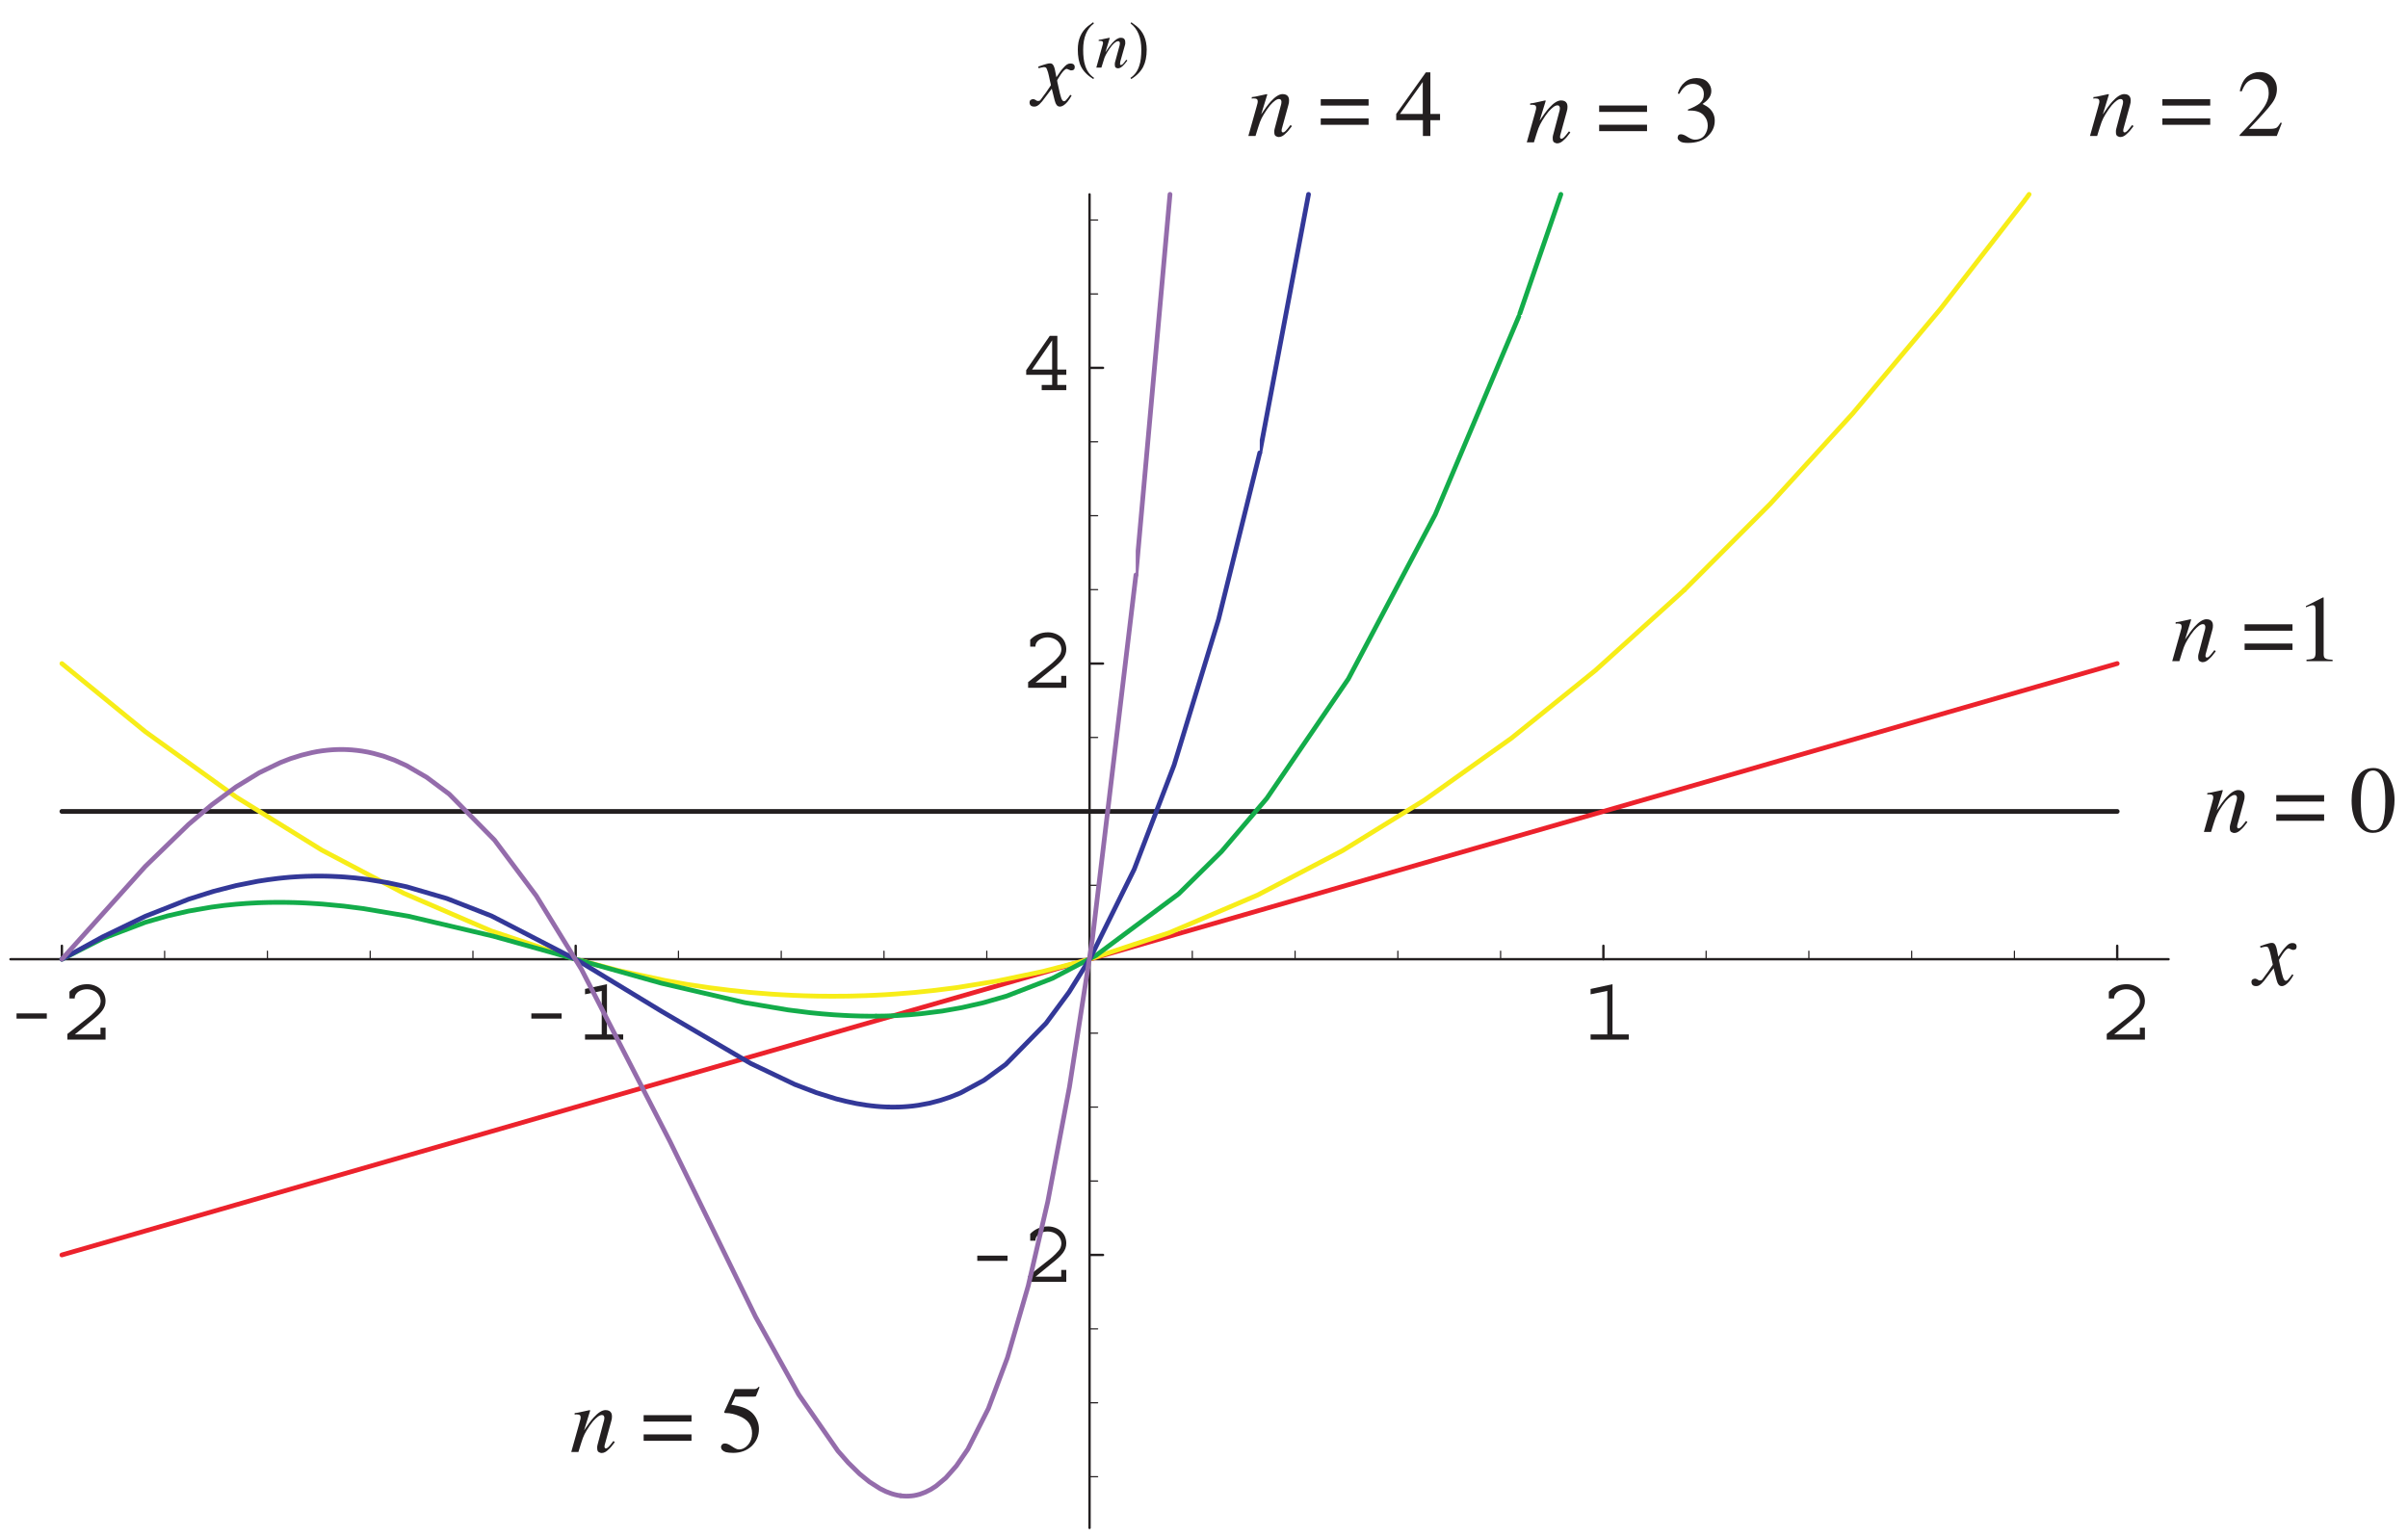 <?xml version="1.0" encoding="UTF-8"?>
<svg xmlns="http://www.w3.org/2000/svg" xmlns:xlink="http://www.w3.org/1999/xlink" width="252.31" height="161.12" viewBox="0 0 252.31 161.12">
<defs>
<g>
<g id="glyph-0-0">
</g>
<g id="glyph-0-1">
<path d="M 4.562 -2.203 L 4.562 -2.75 L 1.391 -2.75 L 1.391 -2.203 Z M 4.562 -2.203 "/>
</g>
<g id="glyph-0-2">
<path d="M 4.75 0 L 4.75 -1.25 L 4.219 -1.25 L 4.219 -0.547 L 1.531 -0.547 L 3.234 -1.938 C 4.297 -2.781 4.75 -3.281 4.75 -4.062 C 4.75 -4.344 4.672 -4.641 4.547 -4.891 C 4.203 -5.531 3.438 -5.812 2.844 -5.812 C 2.094 -5.812 1.469 -5.547 0.969 -5.031 L 0.969 -4.312 L 1.516 -4.312 C 1.516 -4.984 2.234 -5.281 2.797 -5.281 C 3.547 -5.281 4.234 -4.797 4.234 -4 C 4.234 -3.859 4.188 -3.719 4.141 -3.578 C 4.016 -3.25 3.234 -2.531 2.969 -2.344 L 0.75 -0.594 L 0.75 0 Z M 4.75 0 "/>
</g>
<g id="glyph-0-3">
<path d="M 5.047 0 L 5.047 -0.547 L 3.344 -0.547 L 3.344 -5.812 L 1.047 -5.312 L 1.047 -4.75 L 2.797 -5.109 L 2.797 -0.547 L 1.047 -0.547 L 1.047 0 Z M 5.047 0 "/>
</g>
<g id="glyph-0-4">
<path d="M 4.812 0 L 4.812 -0.547 L 3.875 -0.547 L 3.875 -1.609 L 4.812 -1.609 L 4.812 -2.156 L 3.875 -2.156 L 3.875 -5.688 L 3.078 -5.688 L 0.609 -2.094 L 0.609 -1.609 L 3.328 -1.609 L 3.328 -0.547 L 2.234 -0.547 L 2.234 0 Z M 3.328 -5.219 L 3.328 -2.156 L 1.219 -2.156 Z M 3.328 -5.219 "/>
</g>
<g id="glyph-1-0">
<path d="M 7.641 0 L 7.641 -6.484 L -0.094 -6.484 L -0.094 0 Z M 0.812 -0.891 L 0.812 -5.594 L 6.734 -5.594 L 6.734 -0.891 Z M 0.812 -0.891 "/>
</g>
<g id="glyph-1-1">
<path d="M -0.281 -0.328 C -0.281 -0.234 -0.266 -0.156 -0.219 -0.078 C -0.141 0.047 0 0.109 0.203 0.109 C 0.359 0.109 0.5 0.062 0.594 -0.016 C 0.703 -0.078 0.859 -0.234 1.047 -0.453 L 2.047 -1.766 L 2.344 -0.562 C 2.406 -0.359 2.453 -0.203 2.516 -0.125 C 2.594 0.031 2.734 0.109 2.891 0.109 C 3.141 0.109 3.406 -0.062 3.688 -0.391 C 3.844 -0.578 3.984 -0.797 4.125 -1.047 L 3.984 -1.125 C 3.812 -0.875 3.672 -0.703 3.578 -0.609 C 3.5 -0.5 3.406 -0.453 3.312 -0.453 C 3.219 -0.453 3.141 -0.547 3.062 -0.719 C 3.016 -0.828 2.969 -1.016 2.891 -1.297 C 2.828 -1.594 2.766 -1.875 2.703 -2.141 C 2.641 -2.406 2.609 -2.562 2.609 -2.625 C 2.609 -2.672 2.75 -2.891 3 -3.281 C 3.266 -3.656 3.469 -3.844 3.609 -3.844 C 3.625 -3.844 3.656 -3.828 3.688 -3.828 C 3.719 -3.812 3.75 -3.797 3.781 -3.781 L 3.906 -3.734 C 3.953 -3.719 3.984 -3.703 4.016 -3.688 C 4.047 -3.688 4.078 -3.688 4.125 -3.688 C 4.219 -3.688 4.297 -3.719 4.359 -3.766 C 4.422 -3.828 4.453 -3.922 4.453 -4.031 C 4.453 -4.188 4.391 -4.297 4.266 -4.359 C 4.203 -4.391 4.109 -4.406 3.984 -4.406 C 3.875 -4.406 3.75 -4.375 3.625 -4.297 C 3.5 -4.203 3.359 -4.078 3.219 -3.906 C 3.047 -3.734 2.828 -3.406 2.531 -2.969 L 2.422 -3.516 C 2.359 -3.906 2.266 -4.172 2.156 -4.297 C 2.094 -4.375 1.984 -4.422 1.859 -4.422 C 1.766 -4.422 1.672 -4.406 1.547 -4.375 C 1.438 -4.344 1.297 -4.312 1.172 -4.266 L 0.625 -4.078 L 0.672 -3.906 C 0.766 -3.938 0.859 -3.969 0.953 -3.984 C 1.078 -4.016 1.172 -4.031 1.219 -4.031 C 1.344 -4.031 1.438 -3.984 1.484 -3.922 C 1.531 -3.844 1.578 -3.688 1.656 -3.469 C 1.719 -3.234 1.781 -2.969 1.844 -2.641 C 1.938 -2.312 1.953 -2.141 1.953 -2.125 C 1.547 -1.5 1.266 -1.125 1.141 -0.969 C 0.969 -0.719 0.859 -0.578 0.812 -0.531 C 0.766 -0.5 0.703 -0.484 0.625 -0.484 C 0.594 -0.484 0.578 -0.484 0.562 -0.484 C 0.531 -0.484 0.5 -0.5 0.484 -0.5 L 0.312 -0.609 C 0.266 -0.625 0.234 -0.641 0.188 -0.656 C 0.156 -0.672 0.125 -0.672 0.078 -0.672 C 0 -0.672 -0.078 -0.641 -0.156 -0.594 C -0.234 -0.547 -0.281 -0.453 -0.281 -0.328 Z M -0.281 -0.328 "/>
</g>
<g id="glyph-2-0">
<path d="M 3.109 0 L 3.109 -5.672 L 0.453 -5.672 L 0.453 0 Z M 0.891 -5.234 L 2.656 -5.234 L 2.656 -0.453 L 0.891 -0.453 Z M 0.891 -5.234 "/>
</g>
<g id="glyph-2-1">
<path d="M 1.125 -0.234 C 0.984 -0.656 0.922 -1.203 0.922 -1.875 C 0.922 -3.156 1.297 -4.062 2.047 -4.625 L 1.969 -4.75 C 1.641 -4.516 1.453 -4.375 1.422 -4.344 C 0.703 -3.75 0.359 -2.938 0.359 -1.891 C 0.359 -1.156 0.469 -0.562 0.703 -0.094 C 0.953 0.391 1.375 0.828 1.984 1.203 L 2.062 1.078 C 1.625 0.781 1.297 0.344 1.125 -0.234 Z M 1.125 -0.234 "/>
</g>
<g id="glyph-2-2">
<path d="M 0.859 -4.344 C 0.609 -4.531 0.422 -4.656 0.312 -4.75 L 0.234 -4.625 C 0.984 -4.062 1.359 -3.141 1.359 -1.875 C 1.359 -1.203 1.297 -0.656 1.156 -0.234 C 0.984 0.344 0.672 0.781 0.219 1.078 L 0.297 1.203 C 0.906 0.828 1.312 0.391 1.562 -0.094 C 1.797 -0.562 1.922 -1.156 1.922 -1.891 C 1.922 -2.938 1.562 -3.766 0.859 -4.344 Z M 0.859 -4.344 "/>
</g>
<g id="glyph-3-0">
<path d="M 5.438 0 L 5.438 -4.625 L -0.062 -4.625 L -0.062 0 Z M 0.578 -0.641 L 0.578 -3.984 L 4.797 -3.984 L 4.797 -0.641 Z M 0.578 -0.641 "/>
</g>
<g id="glyph-3-1">
<path d="M 0.656 0 C 0.812 -0.5 0.922 -0.844 0.984 -1.047 C 1.062 -1.234 1.156 -1.422 1.281 -1.625 C 1.438 -1.875 1.594 -2.109 1.75 -2.297 C 2.016 -2.609 2.234 -2.766 2.406 -2.766 C 2.484 -2.766 2.531 -2.734 2.547 -2.703 C 2.578 -2.656 2.594 -2.609 2.594 -2.547 C 2.594 -2.531 2.594 -2.484 2.578 -2.422 C 2.578 -2.375 2.562 -2.297 2.531 -2.203 L 2.078 -0.531 C 2.078 -0.484 2.078 -0.453 2.062 -0.406 C 2.062 -0.359 2.062 -0.312 2.062 -0.281 C 2.062 -0.156 2.094 -0.047 2.156 0 C 2.234 0.047 2.312 0.078 2.391 0.078 C 2.562 0.078 2.734 -0.016 2.922 -0.203 C 3.031 -0.297 3.188 -0.484 3.375 -0.734 L 3.266 -0.828 C 3.094 -0.594 2.984 -0.453 2.906 -0.375 C 2.828 -0.312 2.766 -0.266 2.703 -0.266 C 2.672 -0.266 2.641 -0.281 2.625 -0.312 C 2.609 -0.344 2.609 -0.375 2.609 -0.406 C 2.609 -0.422 2.609 -0.469 2.625 -0.516 C 2.625 -0.562 2.641 -0.609 2.641 -0.641 L 3.109 -2.297 C 3.125 -2.359 3.141 -2.422 3.156 -2.484 C 3.156 -2.547 3.156 -2.609 3.156 -2.656 C 3.156 -2.859 3.094 -3 2.953 -3.078 C 2.875 -3.109 2.797 -3.125 2.688 -3.125 C 2.422 -3.125 2.125 -2.938 1.797 -2.578 C 1.609 -2.359 1.359 -2.047 1.078 -1.609 L 1.531 -3.094 C 1.531 -3.109 1.516 -3.125 1.5 -3.125 L 0.891 -3 C 0.812 -2.984 0.75 -2.969 0.688 -2.953 C 0.625 -2.938 0.516 -2.922 0.375 -2.906 L 0.375 -2.781 C 0.406 -2.797 0.438 -2.797 0.469 -2.797 C 0.484 -2.797 0.516 -2.797 0.547 -2.797 C 0.656 -2.797 0.719 -2.781 0.766 -2.75 C 0.797 -2.703 0.828 -2.656 0.828 -2.594 C 0.828 -2.547 0.812 -2.5 0.812 -2.469 C 0.797 -2.422 0.766 -2.312 0.719 -2.141 L 0.125 0 Z M 0.656 0 "/>
</g>
<g id="glyph-4-0">
<path d="M 7.641 0 L 7.641 -6.484 L -0.094 -6.484 L -0.094 0 Z M 0.812 -0.891 L 0.812 -5.594 L 6.734 -5.594 L 6.734 -0.891 Z M 0.812 -0.891 "/>
</g>
<g id="glyph-4-1">
<path d="M 0.922 0 C 1.141 -0.703 1.281 -1.188 1.391 -1.469 C 1.484 -1.719 1.625 -2 1.797 -2.281 C 2.016 -2.641 2.234 -2.953 2.453 -3.219 C 2.844 -3.656 3.141 -3.875 3.391 -3.875 C 3.484 -3.875 3.547 -3.844 3.578 -3.781 C 3.625 -3.734 3.641 -3.656 3.641 -3.578 C 3.641 -3.547 3.641 -3.5 3.625 -3.406 C 3.609 -3.328 3.594 -3.219 3.547 -3.094 L 2.922 -0.734 C 2.922 -0.688 2.906 -0.641 2.891 -0.562 C 2.891 -0.5 2.891 -0.453 2.891 -0.391 C 2.891 -0.203 2.938 -0.062 3.031 0 C 3.141 0.062 3.25 0.109 3.359 0.109 C 3.594 0.109 3.844 -0.016 4.094 -0.281 C 4.266 -0.422 4.469 -0.672 4.734 -1.031 L 4.594 -1.156 C 4.344 -0.844 4.188 -0.625 4.078 -0.531 C 3.969 -0.422 3.875 -0.375 3.797 -0.375 C 3.75 -0.375 3.703 -0.391 3.688 -0.438 C 3.656 -0.484 3.656 -0.516 3.656 -0.562 C 3.656 -0.594 3.656 -0.641 3.672 -0.719 C 3.688 -0.781 3.703 -0.844 3.719 -0.891 L 4.359 -3.219 C 4.375 -3.312 4.406 -3.406 4.422 -3.484 C 4.438 -3.578 4.438 -3.656 4.438 -3.734 C 4.438 -4.016 4.344 -4.203 4.141 -4.312 C 4.047 -4.359 3.922 -4.391 3.766 -4.391 C 3.406 -4.391 2.984 -4.125 2.516 -3.609 C 2.25 -3.312 1.906 -2.859 1.516 -2.266 L 2.156 -4.344 C 2.141 -4.359 2.125 -4.375 2.109 -4.391 L 1.25 -4.203 C 1.141 -4.188 1.062 -4.156 0.969 -4.141 C 0.875 -4.125 0.734 -4.094 0.531 -4.078 L 0.531 -3.906 C 0.562 -3.922 0.609 -3.922 0.641 -3.938 C 0.688 -3.938 0.719 -3.938 0.75 -3.938 C 0.922 -3.938 1.016 -3.906 1.078 -3.859 C 1.125 -3.797 1.156 -3.734 1.156 -3.641 C 1.156 -3.578 1.141 -3.516 1.141 -3.469 C 1.125 -3.406 1.078 -3.25 1.016 -3 L 0.172 0 Z M 0.922 0 "/>
</g>
<g id="glyph-5-0">
<path d="M 6.984 0 L 6.984 -6.594 L 0.156 -6.594 L 0.156 0 Z M 1.062 -0.906 L 1.062 -5.688 L 6.078 -5.688 L 6.078 -0.906 Z M 1.062 -0.906 "/>
</g>
<g id="glyph-5-1">
</g>
<g id="glyph-5-2">
<path d="M 0.297 -1.844 L 0.297 -1.172 L 5.312 -1.172 L 5.312 -1.844 Z M 0.297 -3.859 L 0.297 -3.188 L 5.312 -3.188 L 5.312 -3.859 Z M 0.297 -3.859 "/>
</g>
<g id="glyph-5-3">
<path d="M 2.375 -0.172 C 1.812 -0.172 1.422 -0.594 1.219 -1.406 C 1.109 -1.859 1.062 -2.453 1.062 -3.188 C 1.062 -3.969 1.109 -4.609 1.219 -5.094 C 1.406 -5.984 1.797 -6.438 2.344 -6.438 C 2.891 -6.438 3.266 -6 3.469 -5.125 C 3.578 -4.656 3.625 -4.016 3.625 -3.234 C 3.625 -2.234 3.531 -1.484 3.359 -0.969 C 3.172 -0.438 2.859 -0.172 2.375 -0.172 Z M 2.375 -6.703 C 1.547 -6.703 0.922 -6.297 0.531 -5.469 C 0.234 -4.859 0.094 -4.141 0.094 -3.297 C 0.094 -2.234 0.312 -1.391 0.75 -0.781 C 1.172 -0.188 1.688 0.094 2.312 0.094 C 3.25 0.094 3.906 -0.438 4.297 -1.516 C 4.484 -2.078 4.594 -2.703 4.594 -3.344 C 4.594 -4.156 4.422 -4.891 4.094 -5.531 C 3.688 -6.312 3.109 -6.703 2.375 -6.703 Z M 2.375 -6.703 "/>
</g>
<g id="glyph-5-4">
<path d="M 2.953 -6.672 L 2.891 -6.672 L 1.109 -5.766 L 1.109 -5.641 C 1.219 -5.688 1.344 -5.734 1.484 -5.781 C 1.609 -5.828 1.719 -5.859 1.812 -5.859 C 1.938 -5.859 2.016 -5.812 2.062 -5.734 C 2.094 -5.656 2.125 -5.531 2.125 -5.375 L 2.125 -0.891 C 2.125 -0.594 2.062 -0.391 1.938 -0.312 C 1.828 -0.219 1.562 -0.172 1.172 -0.156 L 1.172 0 L 3.906 0 L 3.906 -0.141 C 3.547 -0.156 3.297 -0.188 3.172 -0.266 C 3.031 -0.328 2.969 -0.484 2.969 -0.734 L 2.969 -6.594 C 2.969 -6.625 2.969 -6.641 2.969 -6.641 C 2.969 -6.656 2.953 -6.656 2.953 -6.672 Z M 2.953 -6.672 "/>
</g>
<g id="glyph-5-5">
<path d="M 0.297 0 L 4.188 0 L 4.719 -1.359 L 4.594 -1.406 C 4.422 -1.125 4.297 -0.953 4.156 -0.859 C 4.047 -0.797 3.828 -0.75 3.516 -0.75 L 1.281 -0.75 C 2.5 -2.016 3.297 -2.891 3.656 -3.391 C 4.031 -3.875 4.203 -4.391 4.203 -4.922 C 4.203 -5.422 4.047 -5.828 3.703 -6.188 C 3.359 -6.531 2.922 -6.703 2.375 -6.703 C 1.938 -6.703 1.516 -6.547 1.141 -6.266 C 0.75 -5.969 0.469 -5.453 0.312 -4.703 L 0.516 -4.672 C 0.656 -5.031 0.812 -5.312 0.953 -5.484 C 1.219 -5.812 1.578 -5.969 2.031 -5.969 C 2.391 -5.969 2.703 -5.844 2.953 -5.594 C 3.219 -5.344 3.344 -4.969 3.344 -4.5 C 3.344 -3.953 3.141 -3.391 2.703 -2.812 C 2.297 -2.234 1.484 -1.344 0.297 -0.109 Z M 0.297 0 "/>
</g>
<g id="glyph-5-6">
<path d="M 0.766 -0.844 C 0.641 -0.844 0.562 -0.812 0.5 -0.734 C 0.453 -0.656 0.422 -0.562 0.422 -0.484 C 0.422 -0.344 0.5 -0.234 0.672 -0.109 C 0.828 0.016 1.109 0.062 1.516 0.062 C 2.406 0.062 3.094 -0.172 3.578 -0.641 C 4.078 -1.109 4.312 -1.641 4.312 -2.266 C 4.312 -2.781 4.125 -3.203 3.766 -3.547 C 3.578 -3.719 3.328 -3.875 3.031 -4.016 C 3.297 -4.203 3.484 -4.359 3.609 -4.516 C 3.844 -4.781 3.953 -5.062 3.953 -5.391 C 3.953 -5.75 3.812 -6.047 3.547 -6.328 C 3.281 -6.594 2.891 -6.734 2.406 -6.734 C 1.938 -6.734 1.516 -6.594 1.172 -6.297 C 0.812 -6 0.578 -5.609 0.438 -5.109 L 0.594 -5.078 C 0.766 -5.375 0.922 -5.594 1.078 -5.734 C 1.344 -6 1.656 -6.125 2.016 -6.125 C 2.312 -6.125 2.594 -6.047 2.828 -5.859 C 3.062 -5.672 3.172 -5.391 3.172 -5.047 C 3.172 -4.641 3.031 -4.328 2.734 -4.078 C 2.422 -3.844 2.016 -3.625 1.5 -3.438 L 1.516 -3.312 C 1.562 -3.312 1.609 -3.328 1.656 -3.328 C 1.688 -3.328 1.734 -3.328 1.766 -3.328 C 2.484 -3.328 3 -3.109 3.297 -2.656 C 3.484 -2.406 3.578 -2.094 3.578 -1.734 C 3.578 -1.391 3.469 -1.062 3.25 -0.75 C 3.016 -0.438 2.672 -0.281 2.219 -0.281 C 2.016 -0.281 1.766 -0.375 1.469 -0.562 C 1.188 -0.75 0.953 -0.844 0.766 -0.844 Z M 0.766 -0.844 "/>
</g>
<g id="glyph-5-7">
<path d="M 2.891 -2.312 L 0.5 -2.312 L 2.891 -5.656 Z M 0.109 -2.312 L 0.109 -1.656 L 2.906 -1.656 L 2.906 0 L 3.688 0 L 3.688 -1.656 L 4.703 -1.656 L 4.703 -2.312 L 3.688 -2.312 L 3.688 -6.672 L 3.219 -6.672 Z M 0.109 -2.312 "/>
</g>
<g id="glyph-5-8">
<path d="M 0.75 -0.891 C 0.594 -0.891 0.5 -0.859 0.422 -0.781 C 0.359 -0.719 0.312 -0.625 0.312 -0.531 C 0.312 -0.281 0.484 -0.094 0.812 0.016 C 1 0.062 1.25 0.094 1.578 0.094 C 2.359 0.094 3 -0.141 3.516 -0.609 C 4.016 -1.094 4.281 -1.688 4.281 -2.406 C 4.281 -2.734 4.219 -3.031 4.094 -3.312 C 3.984 -3.609 3.797 -3.859 3.578 -4.094 C 3.297 -4.359 2.953 -4.562 2.547 -4.688 C 2.312 -4.766 1.922 -4.859 1.391 -4.953 L 1.797 -5.797 L 3.688 -5.797 C 3.75 -5.797 3.812 -5.812 3.875 -5.812 C 3.938 -5.828 3.969 -5.844 3.984 -5.875 L 4.344 -6.781 L 4.266 -6.844 C 4.188 -6.75 4.109 -6.672 4.047 -6.656 C 3.984 -6.609 3.906 -6.594 3.812 -6.594 L 1.734 -6.594 L 0.672 -4.266 C 0.672 -4.234 0.656 -4.234 0.656 -4.203 C 0.641 -4.188 0.641 -4.172 0.641 -4.141 C 0.672 -4.109 0.688 -4.094 0.703 -4.094 C 0.734 -4.078 0.766 -4.078 0.844 -4.078 C 1.266 -4.078 1.734 -3.984 2.219 -3.766 C 3.109 -3.406 3.562 -2.812 3.562 -1.953 C 3.562 -1.484 3.422 -1.078 3.141 -0.75 C 2.859 -0.422 2.531 -0.266 2.172 -0.266 C 2 -0.266 1.766 -0.375 1.469 -0.578 C 1.172 -0.781 0.938 -0.891 0.75 -0.891 Z M 0.75 -0.891 "/>
</g>
</g>
<clipPath id="clip-0">
<path clip-rule="nonzero" d="M 0.344 100 L 229 100 L 229 101 L 0.344 101 Z M 0.344 100 "/>
</clipPath>
<clipPath id="clip-1">
<path clip-rule="nonzero" d="M 114 19 L 115 19 L 115 160.246 L 114 160.246 Z M 114 19 "/>
</clipPath>
<clipPath id="clip-2">
<path clip-rule="nonzero" d="M 212 19.723 L 214 19.723 L 214 21 L 212 21 Z M 212 19.723 "/>
</clipPath>
<clipPath id="clip-3">
<path clip-rule="nonzero" d="M 159 19.723 L 165 19.723 L 165 33 L 159 33 Z M 159 19.723 "/>
</clipPath>
<clipPath id="clip-4">
<path clip-rule="nonzero" d="M 132 19.723 L 138 19.723 L 138 48 L 132 48 Z M 132 19.723 "/>
</clipPath>
<clipPath id="clip-5">
<path clip-rule="nonzero" d="M 119 19.723 L 124 19.723 L 124 61 L 119 61 Z M 119 19.723 "/>
</clipPath>
</defs>
<path fill="none" stroke-width="2.5" stroke-linecap="round" stroke-linejoin="round" stroke="rgb(13.73%, 12.16%, 12.549%)" stroke-opacity="1" stroke-miterlimit="10" d="M 62.033 603.225 L 62.033 617.482 " transform="matrix(0.099, 0, 0, -0.099, 0.342, 160.245)"/>
<g fill="rgb(13.73%, 12.16%, 12.549%)" fill-opacity="1">
<use xlink:href="#glyph-0-1" x="0.342" y="108.952"/>
<use xlink:href="#glyph-0-2" x="6.31" y="108.952"/>
</g>
<path fill="none" stroke-width="2.5" stroke-linecap="round" stroke-linejoin="round" stroke="rgb(13.73%, 12.16%, 12.549%)" stroke-opacity="1" stroke-miterlimit="10" d="M 605.846 603.225 L 605.846 617.482 " transform="matrix(0.099, 0, 0, -0.099, 0.342, 160.245)"/>
<g fill="rgb(13.73%, 12.16%, 12.549%)" fill-opacity="1">
<use xlink:href="#glyph-0-1" x="54.284" y="108.952"/>
<use xlink:href="#glyph-0-3" x="60.252" y="108.952"/>
</g>
<path fill="none" stroke-width="2.5" stroke-linecap="round" stroke-linejoin="round" stroke="rgb(13.73%, 12.16%, 12.549%)" stroke-opacity="1" stroke-miterlimit="10" d="M 1693.551 603.225 L 1693.551 617.482 " transform="matrix(0.099, 0, 0, -0.099, 0.342, 160.245)"/>
<g fill="rgb(13.73%, 12.16%, 12.549%)" fill-opacity="1">
<use xlink:href="#glyph-0-3" x="165.615" y="108.952"/>
</g>
<path fill="none" stroke-width="2.5" stroke-linecap="round" stroke-linejoin="round" stroke="rgb(13.73%, 12.16%, 12.549%)" stroke-opacity="1" stroke-miterlimit="10" d="M 2237.365 603.225 L 2237.365 617.482 " transform="matrix(0.099, 0, 0, -0.099, 0.342, 160.245)"/>
<g fill="rgb(13.73%, 12.16%, 12.549%)" fill-opacity="1">
<use xlink:href="#glyph-0-2" x="219.994" y="108.952"/>
</g>
<path fill="none" stroke-width="1.25" stroke-linecap="round" stroke-linejoin="round" stroke="rgb(13.73%, 12.16%, 12.549%)" stroke-opacity="1" stroke-miterlimit="10" d="M 170.787 603.225 L 170.787 611.747 M 279.581 603.225 L 279.581 611.747 M 388.336 603.225 L 388.336 611.747 M 497.091 603.225 L 497.091 611.747 M 714.601 603.225 L 714.601 611.747 M 823.395 603.225 L 823.395 611.747 M 932.15 603.225 L 932.15 611.747 M 1040.944 603.225 L 1040.944 611.747 M 1258.454 603.225 L 1258.454 611.747 M 1367.248 603.225 L 1367.248 611.747 M 1476.002 603.225 L 1476.002 611.747 M 1584.757 603.225 L 1584.757 611.747 M 1802.267 603.225 L 1802.267 611.747 M 1911.022 603.225 L 1911.022 611.747 M 2019.816 603.225 L 2019.816 611.747 M 2128.571 603.225 L 2128.571 611.747 " transform="matrix(0.099, 0, 0, -0.099, 0.342, 160.245)"/>
<g clip-path="url(#clip-0)">
<path fill="none" stroke-width="2.5" stroke-linecap="round" stroke-linejoin="round" stroke="rgb(13.73%, 12.16%, 12.549%)" stroke-opacity="1" stroke-miterlimit="10" d="M 7.635 603.225 L 2291.723 603.225 " transform="matrix(0.099, 0, 0, -0.099, 0.342, 160.245)"/>
</g>
<g fill="rgb(13.73%, 12.16%, 12.549%)" fill-opacity="1">
<use xlink:href="#glyph-1-1" x="236.187" y="103.235"/>
</g>
<path fill="none" stroke-width="2.5" stroke-linecap="round" stroke-linejoin="round" stroke="rgb(13.73%, 12.16%, 12.549%)" stroke-opacity="1" stroke-miterlimit="10" d="M 1149.699 290.196 L 1163.956 290.196 " transform="matrix(0.099, 0, 0, -0.099, 0.342, 160.245)"/>
<g fill="rgb(13.73%, 12.16%, 12.549%)" fill-opacity="1">
<use xlink:href="#glyph-0-1" x="101.008" y="134.338"/>
<use xlink:href="#glyph-0-2" x="106.976" y="134.338"/>
</g>
<path fill="none" stroke-width="2.5" stroke-linecap="round" stroke-linejoin="round" stroke="rgb(13.73%, 12.16%, 12.549%)" stroke-opacity="1" stroke-miterlimit="10" d="M 1149.699 916.214 L 1163.956 916.214 " transform="matrix(0.099, 0, 0, -0.099, 0.342, 160.245)"/>
<g fill="rgb(13.73%, 12.16%, 12.549%)" fill-opacity="1">
<use xlink:href="#glyph-0-2" x="106.976" y="72.077"/>
</g>
<path fill="none" stroke-width="2.5" stroke-linecap="round" stroke-linejoin="round" stroke="rgb(13.73%, 12.16%, 12.549%)" stroke-opacity="1" stroke-miterlimit="10" d="M 1149.699 1229.242 L 1163.956 1229.242 " transform="matrix(0.099, 0, 0, -0.099, 0.342, 160.245)"/>
<g fill="rgb(13.73%, 12.16%, 12.549%)" fill-opacity="1">
<use xlink:href="#glyph-0-4" x="106.916" y="40.887"/>
</g>
<path fill="none" stroke-width="1.25" stroke-linecap="round" stroke-linejoin="round" stroke="rgb(13.73%, 12.16%, 12.549%)" stroke-opacity="1" stroke-miterlimit="10" d="M 1149.699 368.434 L 1158.261 368.434 M 1149.699 446.71 L 1158.261 446.71 M 1149.699 524.948 L 1158.261 524.948 M 1149.699 681.462 L 1158.261 681.462 M 1149.699 759.7 L 1158.261 759.7 M 1149.699 837.976 L 1158.261 837.976 M 1149.699 994.451 L 1158.261 994.451 M 1149.699 1072.728 L 1158.261 1072.728 M 1149.699 1150.966 L 1158.261 1150.966 M 1149.699 211.959 L 1158.261 211.959 M 1149.699 133.682 L 1158.261 133.682 M 1149.699 55.444 L 1158.261 55.444 M 1149.699 1307.48 L 1158.261 1307.48 M 1149.699 1385.717 L 1158.261 1385.717 " transform="matrix(0.099, 0, 0, -0.099, 0.342, 160.245)"/>
<g clip-path="url(#clip-1)">
<path fill="none" stroke-width="2.5" stroke-linecap="round" stroke-linejoin="round" stroke="rgb(13.73%, 12.16%, 12.549%)" stroke-opacity="1" stroke-miterlimit="10" d="M 1149.699 1.244 L 1149.699 1412.896 " transform="matrix(0.099, 0, 0, -0.099, 0.342, 160.245)"/>
</g>
<g fill="rgb(13.73%, 12.16%, 12.549%)" fill-opacity="1">
<use xlink:href="#glyph-1-1" x="108.159" y="11.062"/>
</g>
<g fill="rgb(13.73%, 12.16%, 12.549%)" fill-opacity="1">
<use xlink:href="#glyph-2-1" x="112.573" y="7.083"/>
</g>
<g fill="rgb(13.73%, 12.16%, 12.549%)" fill-opacity="1">
<use xlink:href="#glyph-3-1" x="114.748" y="7.083"/>
</g>
<g fill="rgb(13.73%, 12.16%, 12.549%)" fill-opacity="1">
<use xlink:href="#glyph-2-2" x="118.229" y="7.083"/>
</g>
<path fill="none" stroke-width="5" stroke-linecap="round" stroke-linejoin="round" stroke="rgb(13.73%, 12.16%, 12.549%)" stroke-opacity="1" stroke-miterlimit="10" d="M 62.033 759.7 L 2237.365 759.7 " transform="matrix(0.099, 0, 0, -0.099, 0.342, 160.245)"/>
<path fill="none" stroke-width="5" stroke-linecap="round" stroke-linejoin="round" stroke="rgb(92.322%, 13.478%, 17.372%)" stroke-opacity="1" stroke-miterlimit="10" d="M 62.033 290.196 L 150.285 315.608 L 246.511 343.297 L 336.885 369.298 L 423.842 394.316 L 516.376 420.906 L 605.414 446.592 L 700.108 473.811 L 791.307 500.047 L 879.01 525.301 L 972.368 552.166 L 1062.271 578.049 L 1148.678 602.91 L 1240.701 629.422 L 1329.229 654.872 L 1423.412 681.973 L 1514.1 708.091 L 1601.332 733.188 L 1694.18 759.896 L 1783.572 785.622 L 1878.501 812.958 L 1970.053 839.272 L 2058.071 864.645 L 2151.743 891.588 L 2237.365 916.214 " transform="matrix(0.099, 0, 0, -0.099, 0.342, 160.245)"/>
<path fill="none" stroke-width="5" stroke-linecap="round" stroke-linejoin="round" stroke="rgb(96.741%, 92.749%, 9.641%)" stroke-opacity="1" stroke-miterlimit="10" d="M 62.033 916.214 L 150.285 844.143 L 246.511 774.939 L 336.885 718.892 L 423.842 673.096 L 516.376 633.192 L 605.414 603.342 L 650.817 591.363 L 700.108 580.798 L 723.084 576.713 L 747.514 573.061 L 770.373 570.194 L 791.307 568.033 L 812.79 566.305 L 823.827 565.638 L 835.885 565.009 L 847 564.577 L 852.42 564.42 L 857.329 564.302 L 862.396 564.184 L 867.187 564.145 L 869.819 564.145 L 872.254 564.106 L 874.886 564.067 L 880.502 564.067 L 882.073 564.106 L 883.526 564.106 L 886.197 564.145 L 889.025 564.145 L 893.934 564.184 L 899.354 564.302 L 905.128 564.499 L 911.334 564.656 L 922.566 565.127 L 933.21 565.677 L 944.404 566.423 L 964.434 568.033 L 986.233 570.311 L 1009.523 573.257 L 1051.47 580.052 L 1100.25 590.264 L 1146.282 602.203 L 1234.102 631.268 L 1327.579 671.172 L 1417.599 718.264 L 1504.124 771.679 L 1596.265 837.269 L 1684.95 908.869 L 1779.212 994.098 " transform="matrix(0.099, 0, 0, -0.099, 0.342, 160.245)"/>
<path fill="none" stroke-width="5" stroke-linecap="round" stroke-linejoin="round" stroke="rgb(96.741%, 92.749%, 9.641%)" stroke-opacity="1" stroke-miterlimit="10" d="M 1779.212 994.098 L 1870.018 1085.1 L 1957.407 1180.894 L 2050.372 1291.691 L 2139.843 1406.966 " transform="matrix(0.099, 0, 0, -0.099, 0.342, 160.245)"/>
<g clip-path="url(#clip-2)">
<path fill="none" stroke-width="5" stroke-linecap="round" stroke-linejoin="round" stroke="rgb(96.741%, 92.749%, 9.641%)" stroke-opacity="1" stroke-miterlimit="10" d="M 2139.843 1406.966 L 2144.124 1412.896 " transform="matrix(0.099, 0, 0, -0.099, 0.342, 160.245)"/>
</g>
<path fill="none" stroke-width="5" stroke-linecap="round" stroke-linejoin="round" stroke="rgb(7.423%, 67.311%, 29.041%)" stroke-opacity="1" stroke-miterlimit="10" d="M 62.033 603.225 L 105 625.101 L 150.285 642.304 L 174.047 649.138 L 196.199 654.205 L 220.511 658.407 L 234.139 660.214 L 246.511 661.471 L 257.548 662.335 L 263.125 662.649 L 269.252 662.963 L 274.476 663.16 L 277.343 663.238 L 280.092 663.317 L 282.645 663.356 L 285.394 663.395 L 287.908 663.434 L 296.431 663.434 L 299.298 663.395 L 302.283 663.356 L 304.993 663.277 L 307.507 663.238 L 313.241 663.042 L 319.407 662.767 L 325.024 662.453 L 337.71 661.628 L 360.372 659.468 L 381.306 656.797 L 428.712 648.785 L 518.418 627.693 L 604.628 603.578 L 696.495 577.852 L 784.826 557.272 L 830.582 549.574 L 853.637 546.667 L 866.559 545.411 L 878.774 544.429 L 890.046 543.761 L 896.409 543.447 L 902.261 543.25 L 907.21 543.093 L 909.998 543.054 L 912.63 543.015 L 915.379 542.975 L 923.588 542.975 " transform="matrix(0.099, 0, 0, -0.099, 0.342, 160.245)"/>
<path fill="none" stroke-width="5" stroke-linecap="round" stroke-linejoin="round" stroke="rgb(7.423%, 67.311%, 29.041%)" stroke-opacity="1" stroke-miterlimit="10" d="M 923.588 542.975 L 926.612 543.015 L 929.322 543.054 L 932.503 543.093 L 935.449 543.172 L 940.751 543.368 L 946.485 543.643 L 959.486 544.468 L 971.426 545.568 L 993.734 548.356 L 1014.55 552.009 L 1037.33 557.193 L 1061.76 564.184 L 1110.344 582.958 L 1156.376 607.113 L 1244.039 672.429 L 1289.285 717.125 L 1337.28 773.485 L 1423.648 900.032 L 1515.592 1073.985 L 1604.081 1283.757 " transform="matrix(0.099, 0, 0, -0.099, 0.342, 160.245)"/>
<g clip-path="url(#clip-3)">
<path fill="none" stroke-width="5" stroke-linecap="round" stroke-linejoin="round" stroke="rgb(7.423%, 67.311%, 29.041%)" stroke-opacity="1" stroke-miterlimit="10" d="M 1604.081 1283.757 L 1648.541 1412.896 " transform="matrix(0.099, 0, 0, -0.099, 0.342, 160.245)"/>
</g>
<path fill="none" stroke-width="5" stroke-linecap="round" stroke-linejoin="round" stroke="rgb(20.05%, 21.967%, 59.74%)" stroke-opacity="1" stroke-miterlimit="10" d="M 62.033 603.225 L 105 626.79 L 150.285 648.667 L 196.199 666.773 L 222.553 675.099 L 246.511 681.226 L 269.488 685.782 L 280.053 687.393 L 291.207 688.846 L 296.902 689.435 L 303.147 690.024 L 308.881 690.417 L 314.144 690.731 L 320.35 691.006 L 323.767 691.085 L 325.299 691.124 L 327.027 691.163 L 329.972 691.242 L 336.06 691.242 L 339.045 691.202 L 341.677 691.163 L 344.544 691.085 L 347.214 691.006 L 349.65 690.888 L 355.659 690.613 L 361.354 690.26 L 372.626 689.278 L 384.919 687.825 L 406.796 684.251 L 427.102 679.891 L 469.716 667.441 L 516.808 649.02 L 608.595 601.614 L 696.966 547.963 L 790.953 492.977 L 837.809 470.669 L 860.668 461.949 L 881.445 455.43 L 891.853 452.837 L 903.086 450.442 L 913.729 448.713 L 918.442 448.124 L 923.548 447.574 L 926.337 447.339 L 928.929 447.142 L 931.521 446.985 L 933.956 446.867 L 936.745 446.75 " transform="matrix(0.099, 0, 0, -0.099, 0.342, 160.245)"/>
<path fill="none" stroke-width="5" stroke-linecap="round" stroke-linejoin="round" stroke="rgb(20.05%, 21.967%, 59.74%)" stroke-opacity="1" stroke-miterlimit="10" d="M 936.745 446.75 L 938.237 446.75 L 939.809 446.71 L 942.715 446.71 L 945.386 446.75 L 948.331 446.789 L 951.081 446.907 L 954.105 447.103 L 957.286 447.339 L 962.628 447.849 L 968.48 448.635 L 980.498 450.874 L 991.849 453.859 L 1002.061 457.236 L 1013.137 461.714 L 1037.998 475.107 L 1060.975 491.878 L 1103.667 535.474 L 1127.979 568.348 L 1150.759 605.031 L 1196.948 698.39 L 1239.208 808.794 L 1286.222 962.913 L 1329.857 1139.301 " transform="matrix(0.099, 0, 0, -0.099, 0.342, 160.245)"/>
<g clip-path="url(#clip-4)">
<path fill="none" stroke-width="5" stroke-linecap="round" stroke-linejoin="round" stroke="rgb(20.05%, 21.967%, 59.74%)" stroke-opacity="1" stroke-miterlimit="10" d="M 1329.857 1139.301 L 1381.465 1412.896 " transform="matrix(0.099, 0, 0, -0.099, 0.342, 160.245)"/>
</g>
<path fill="none" stroke-width="5" stroke-linecap="round" stroke-linejoin="round" stroke="rgb(57.925%, 42.264%, 66.841%)" stroke-opacity="1" stroke-miterlimit="10" d="M 62.033 603.225 L 150.285 701.453 L 196.199 746.032 L 220.511 766.612 L 246.511 785.739 L 271.019 800.704 L 293.328 811.426 L 304.05 815.589 L 315.715 819.242 L 326.752 821.952 L 331.936 822.973 L 336.885 823.758 L 342.462 824.426 L 344.897 824.662 L 347.529 824.897 L 350.357 825.055 L 353.027 825.172 L 354.638 825.212 L 356.169 825.251 L 358.997 825.251 L 361.511 825.212 L 364.182 825.094 L 366.42 824.976 L 368.934 824.819 L 374.472 824.269 L 379.696 823.562 L 385.783 822.502 L 391.557 821.206 L 402.397 818.221 L 414.062 813.979 L 426.787 808.205 L 448.232 795.755 L 471.955 778.041 L 519.91 729.418 L 564.135 670.347 L 611.777 592.895 L 705.724 410.144 L 796.216 224.723 L 841.855 142.48 L 883.291 82.82 L 894.327 70.251 L 906.306 58.469 L 916.675 50.024 L 928.065 42.758 L 934.31 39.695 L 940.162 37.495 L 943.383 36.553 L 946.328 35.885 L 947.978 35.571 L 949.745 35.335 " transform="matrix(0.099, 0, 0, -0.099, 0.342, 160.245)"/>
<path fill="none" stroke-width="5" stroke-linecap="round" stroke-linejoin="round" stroke="rgb(57.925%, 42.264%, 66.841%)" stroke-opacity="1" stroke-miterlimit="10" d="M 949.745 35.335 L 951.395 35.099 L 952.966 34.982 L 955.99 34.864 L 958.818 34.942 L 961.332 35.139 L 964.081 35.492 L 967.066 36.121 L 970.247 36.945 L 975.903 39.066 L 981.755 42.012 L 987.293 45.586 L 997.623 54.266 L 1008.777 66.913 L 1020.874 84.548 L 1042.633 127.594 L 1062.781 181.402 L 1084.815 257.519 L 1105.513 346.714 L 1128.45 468.076 L 1152.566 623.373 L 1198.793 1010.005 " transform="matrix(0.099, 0, 0, -0.099, 0.342, 160.245)"/>
<g clip-path="url(#clip-5)">
<path fill="none" stroke-width="5" stroke-linecap="round" stroke-linejoin="round" stroke="rgb(57.925%, 42.264%, 66.841%)" stroke-opacity="1" stroke-miterlimit="10" d="M 1198.793 1010.005 L 1234.849 1412.896 " transform="matrix(0.099, 0, 0, -0.099, 0.342, 160.245)"/>
</g>
<g fill="rgb(13.73%, 12.16%, 12.549%)" fill-opacity="1">
<use xlink:href="#glyph-4-1" x="230.751" y="87.187"/>
</g>
<g fill="rgb(13.73%, 12.16%, 12.549%)" fill-opacity="1">
<use xlink:href="#glyph-5-1" x="235.724" y="87.187"/>
<use xlink:href="#glyph-5-2" x="238.21" y="87.187"/>
<use xlink:href="#glyph-5-1" x="243.819" y="87.187"/>
<use xlink:href="#glyph-5-3" x="246.306" y="87.187"/>
</g>
<g fill="rgb(13.73%, 12.16%, 12.549%)" fill-opacity="1">
<use xlink:href="#glyph-4-1" x="227.434" y="69.285"/>
</g>
<g fill="rgb(13.73%, 12.16%, 12.549%)" fill-opacity="1">
<use xlink:href="#glyph-5-1" x="232.407" y="69.285"/>
<use xlink:href="#glyph-5-2" x="234.894" y="69.285"/>
<use xlink:href="#glyph-5-4" x="240.503" y="69.285"/>
</g>
<g fill="rgb(13.73%, 12.16%, 12.549%)" fill-opacity="1">
<use xlink:href="#glyph-4-1" x="218.816" y="14.252"/>
</g>
<g fill="rgb(13.73%, 12.16%, 12.549%)" fill-opacity="1">
<use xlink:href="#glyph-5-1" x="223.789" y="14.252"/>
<use xlink:href="#glyph-5-2" x="226.275" y="14.252"/>
<use xlink:href="#glyph-5-1" x="231.885" y="14.252"/>
<use xlink:href="#glyph-5-5" x="234.371" y="14.252"/>
</g>
<g fill="rgb(13.73%, 12.16%, 12.549%)" fill-opacity="1">
<use xlink:href="#glyph-4-1" x="159.804" y="14.915"/>
</g>
<g fill="rgb(13.73%, 12.16%, 12.549%)" fill-opacity="1">
<use xlink:href="#glyph-5-1" x="164.777" y="14.915"/>
<use xlink:href="#glyph-5-2" x="167.263" y="14.915"/>
<use xlink:href="#glyph-5-1" x="172.872" y="14.915"/>
<use xlink:href="#glyph-5-6" x="175.359" y="14.915"/>
</g>
<g fill="rgb(13.73%, 12.16%, 12.549%)" fill-opacity="1">
<use xlink:href="#glyph-4-1" x="130.63" y="14.252"/>
</g>
<g fill="rgb(13.73%, 12.16%, 12.549%)" fill-opacity="1">
<use xlink:href="#glyph-5-1" x="135.603" y="14.252"/>
<use xlink:href="#glyph-5-2" x="138.09" y="14.252"/>
<use xlink:href="#glyph-5-1" x="143.699" y="14.252"/>
<use xlink:href="#glyph-5-7" x="146.185" y="14.252"/>
</g>
<g fill="rgb(13.73%, 12.16%, 12.549%)" fill-opacity="1">
<use xlink:href="#glyph-4-1" x="59.684" y="152.165"/>
</g>
<g fill="rgb(13.73%, 12.16%, 12.549%)" fill-opacity="1">
<use xlink:href="#glyph-5-1" x="64.657" y="152.165"/>
<use xlink:href="#glyph-5-2" x="67.144" y="152.165"/>
<use xlink:href="#glyph-5-1" x="72.753" y="152.165"/>
<use xlink:href="#glyph-5-8" x="75.239" y="152.165"/>
</g>
</svg>
